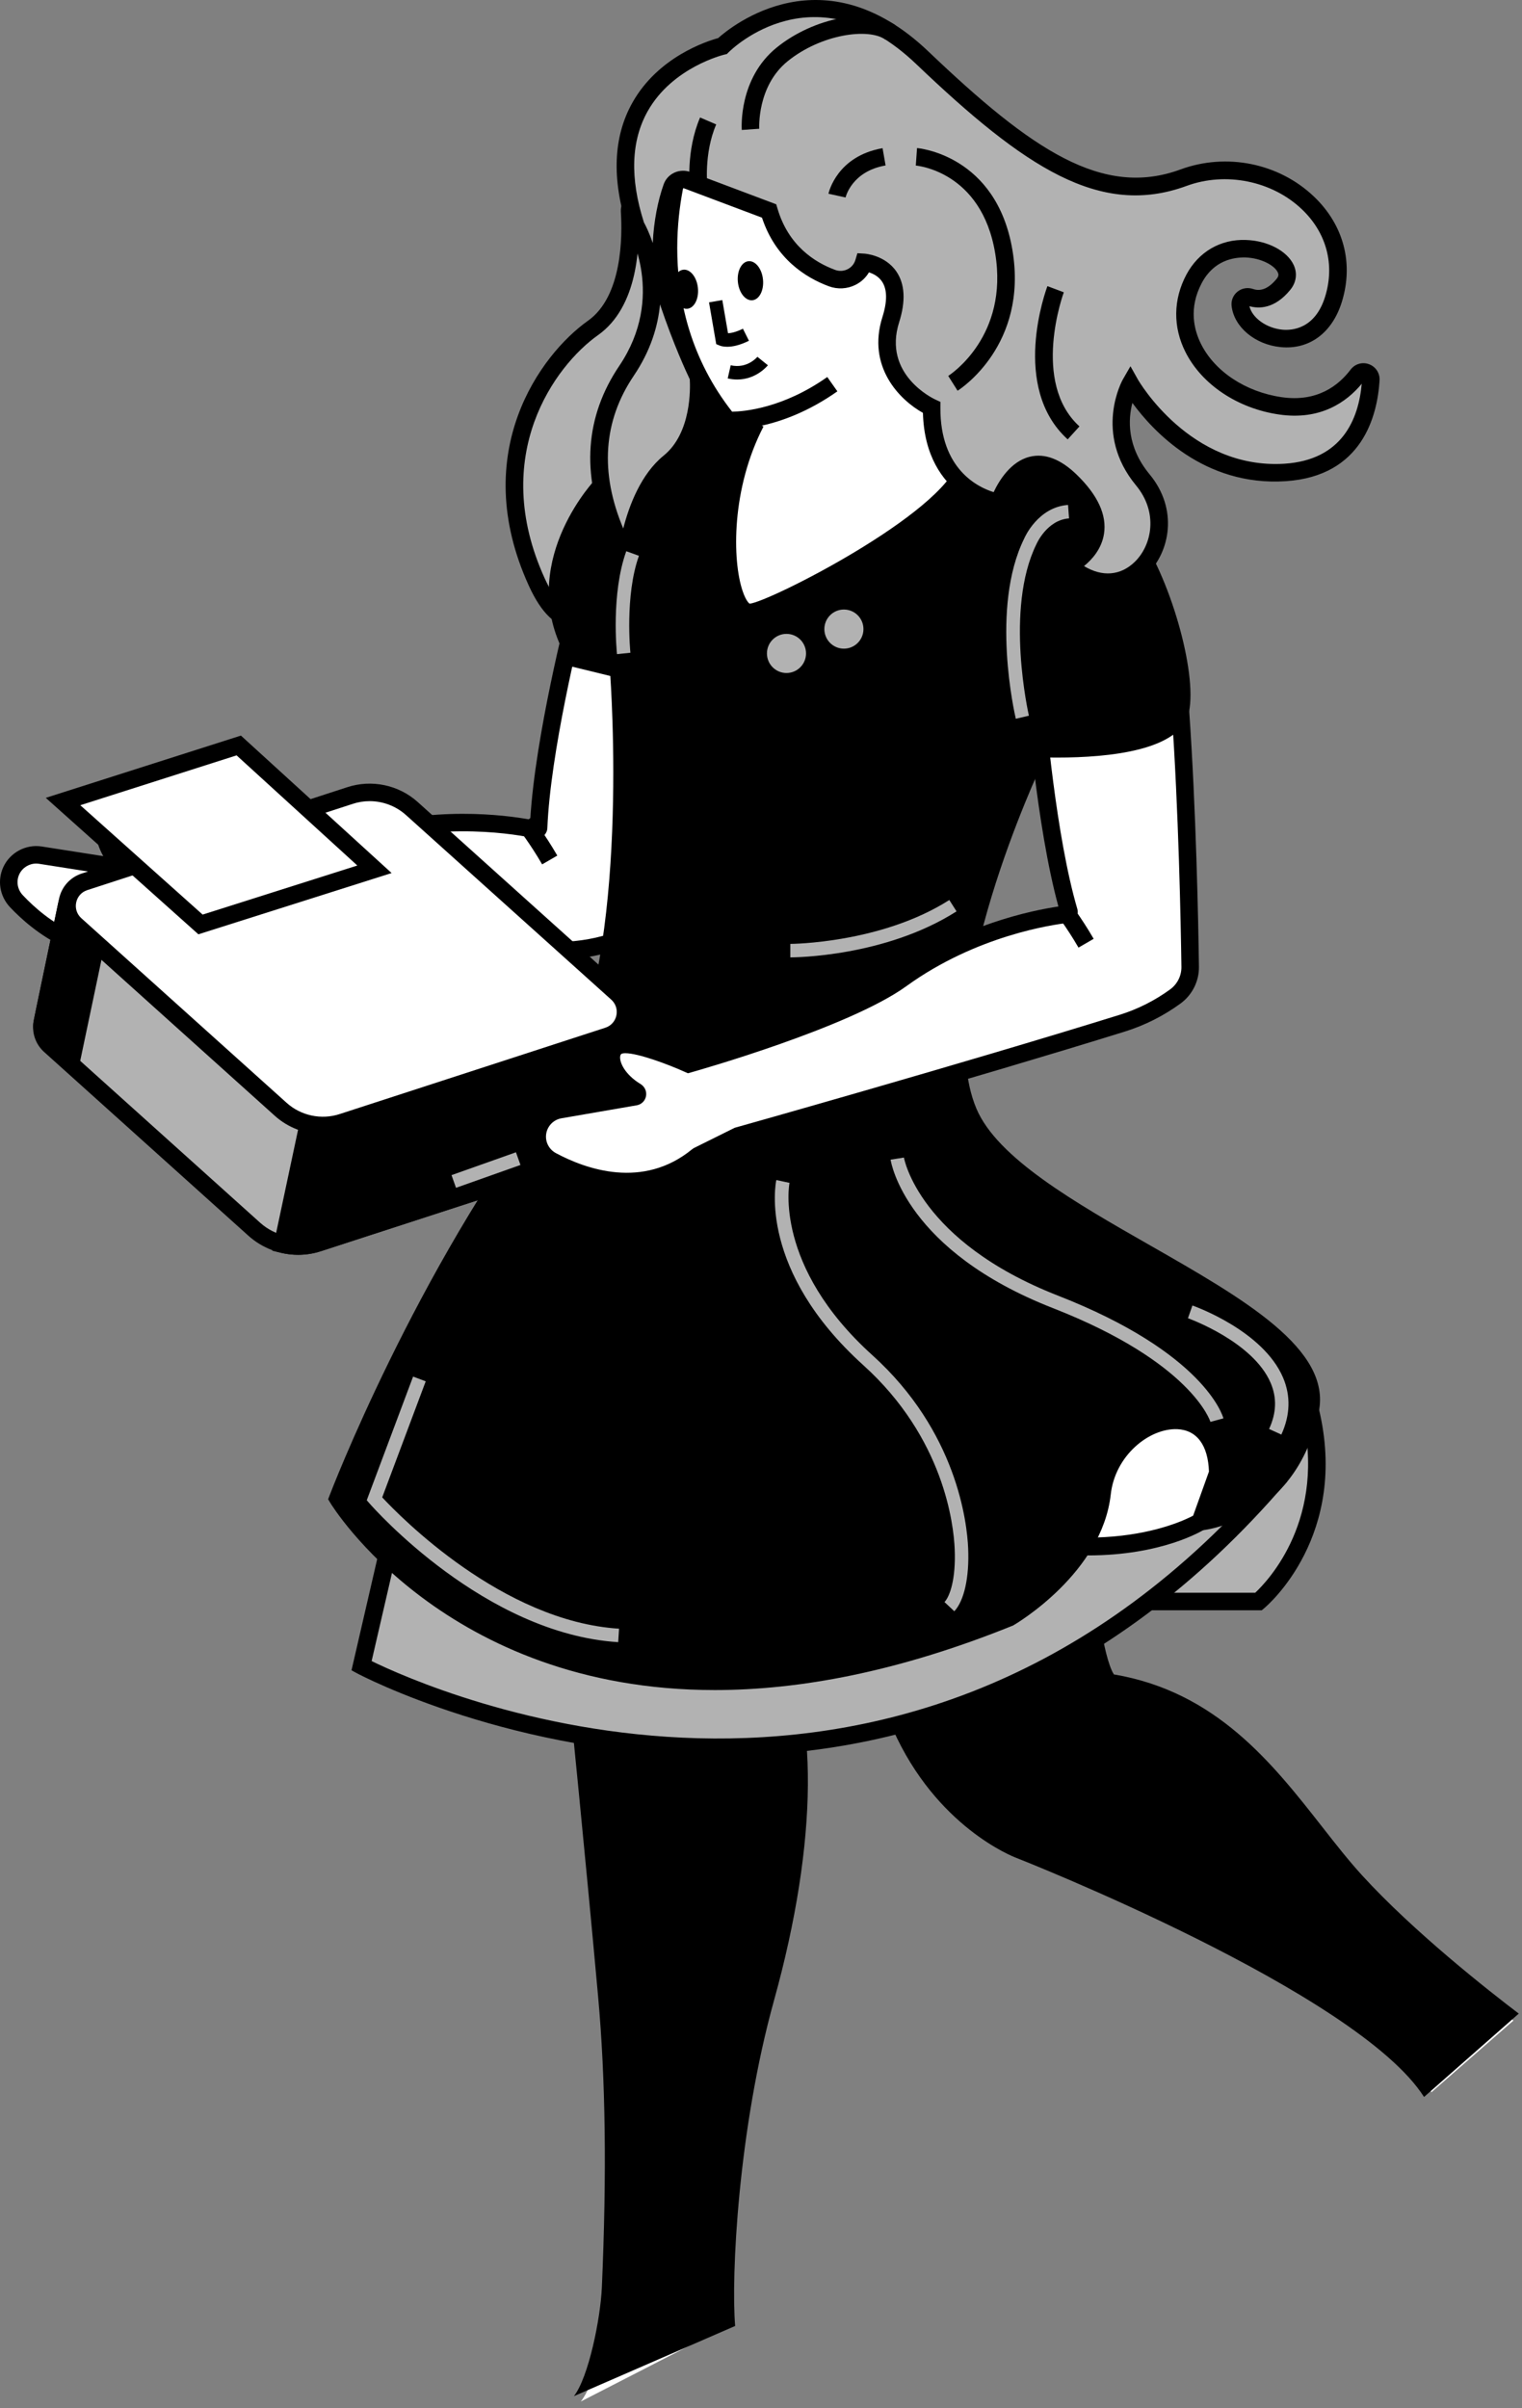 <?xml version="1.0" encoding="UTF-8" standalone="no"?>
<!DOCTYPE svg PUBLIC "-//W3C//DTD SVG 1.1//EN" "http://www.w3.org/Graphics/SVG/1.1/DTD/svg11.dtd">
<svg width="100%" height="100%" viewBox="0 0 196 310" version="1.1" xmlns="http://www.w3.org/2000/svg" xmlns:xlink="http://www.w3.org/1999/xlink" xml:space="preserve" xmlns:serif="http://www.serif.com/" style="fill-rule:evenodd;clip-rule:evenodd;stroke-linejoin:round;stroke-miterlimit:2;">
    <rect x="0" y="0" width="196" height="310" fill="#808080" stroke="none"/>
    <g>
        <g id="content">
            <path d="M194.9,260.12c-4.138,-3.142 -13.708,-10.677 -20.358,-17.97c-7.994,-8.769 -15.103,-23.004 -31.778,-25.562c-0.007,-0.01 -0.017,-0.024 -0.027,-0.034c-2.344,-3.105 -3.092,-16.249 -3.092,-16.249l-9.027,-10.647l-20.123,2.317c0,0 0.061,17.91 5.52,30.183c5.455,12.273 15.254,15.954 15.254,15.954c-0,0 44.145,17.25 53.068,31.236" style="fill:white;fill-rule:nonzero;"/>
            <path d="M183.385,269.954c-8.625,-13.521 -52.093,-30.619 -52.529,-30.79c-0.406,-0.151 -10.288,-3.987 -15.874,-16.548c-5.489,-12.35 -5.61,-29.898 -5.613,-30.639l-0.004,-1.009l21.726,-2.502l9.657,11.398l0.024,0.375c0.278,4.916 1.207,12.807 2.655,15.315c13.196,2.22 20.435,11.454 26.83,19.61c1.757,2.243 3.417,4.359 5.117,6.223c6.653,7.297 16.347,14.902 20.21,17.836" style="fill-rule:nonzero;"/>
            <path d="M76.359,303.604l15.602,-8.028l0.54,0.916" style="fill-rule:nonzero;"/>
            <path d="M88.022,297.563l3.846,-1.978l0.691,0.982" style="fill-rule:nonzero;"/>
            <path d="M93.546,299.527c-0.601,-7.19 0.529,-26.055 5.043,-42.308c5.989,-21.548 5.338,-37.949 0.479,-45.668c-4.858,-7.719 -24.572,7.397 -24.572,7.397c-0,0 1.868,18.332 3.648,37.952c1.274,14.024 0.902,28.161 0.49,37.641c-0.165,3.752 -1.633,11.8 -3.84,14.62" style="fill:white;fill-rule:nonzero;"/>
            <path d="M73.906,308.468c1.902,-2.435 3.424,-10.023 3.598,-13.977c0.641,-14.58 0.483,-26.846 -0.483,-37.489c-1.76,-19.389 -3.628,-37.758 -3.648,-37.939l-0.064,-0.627l0.5,-0.382c0.59,-0.453 14.54,-11.079 22.256,-9.701c1.74,0.312 3.071,1.187 3.96,2.595c5.472,8.695 5.341,26.105 -0.349,46.574c-4.621,16.635 -5.54,35.504 -5.006,41.912" style="fill-rule:nonzero;"/>
            <path d="M147.993,206.17l14.084,0c-0,0 10.505,-8.772 6.646,-24.636c-3.86,-15.868 -26.803,10.72 -26.803,10.72l6.073,13.916Z" style="fill:rgb(178,178,178);fill-rule:nonzero;"/>
            <path d="M148.731,205.042l12.914,0c1.653,-1.546 9.305,-9.577 5.982,-23.241c-0.58,-2.381 -1.596,-3.716 -3.109,-4.081c-5.606,-1.365 -16.826,9.711 -21.276,14.737l5.489,12.585Zm13.752,2.257l-15.23,-0l-6.65,-15.244l0.463,-0.54c1.593,-1.844 15.784,-17.957 23.982,-15.988c2.378,0.573 3.981,2.505 4.769,5.74c3.98,16.361 -6.566,25.391 -7.019,25.77l-0.315,0.262Z" style="fill-rule:nonzero;"/>
            <path d="M50.89,195.692l-4.329,18.752c0,-0 65.687,35.541 117.243,-23.195l-53.729,-17.752l-43.099,7.502l-16.086,14.693Z" style="fill:rgb(178,178,178);fill-rule:nonzero;"/>
            <path d="M47.858,213.838c7.387,3.618 66.75,30.229 113.96,-22.058l-51.827,-17.121l-42.496,7.393l-15.583,14.235l-4.054,17.551Zm44.692,12.233c-26.326,-0 -46.164,-10.439 -46.526,-10.634l-0.758,-0.409l4.604,-19.931l16.589,-15.154l43.703,-7.605l55.617,18.376l-1.127,1.281c-23.49,26.759 -50.071,34.076 -72.102,34.076" style="fill-rule:nonzero;"/>
            <path d="M154.571,195.899c-0,-0 -11.395,7.182 -31.856,-0c-20.462,-7.183 22.316,-19.298 22.316,-19.298l17.044,2.863l0,10.862l-7.504,5.573Z" style="fill:white;fill-rule:nonzero;"/>
            <path d="M145.094,177.757c-11.133,3.182 -26.668,9.422 -26.792,13.51c-0.037,1.204 1.663,2.471 4.788,3.568c19.127,6.716 30.193,0.516 30.85,0.124l7.008,-5.201l0,-9.339l-15.854,-2.662Zm-4.976,22.48c-4.839,-0 -10.788,-0.822 -17.776,-3.273c-4.309,-1.512 -6.368,-3.4 -6.297,-5.764c0.225,-7.26 23.929,-14.339 28.677,-15.683l0.245,-0.071l18.238,3.065l-0,12.38l-8.034,5.962c-0.319,0.202 -5.533,3.384 -15.053,3.384" style="fill-rule:nonzero;"/>
            <path d="M74.289,78.36c-0,-0 -4.494,17.333 -4.926,28.181c-0.007,0.181 -0.171,0.301 -0.349,0.261c-1.932,-0.422 -11.958,-2.32 -22.899,1.06c-8.618,2.662 -23.329,1.968 -23.329,1.968c-0,0 -5.05,-4.711 -7.374,-5.114c-2.156,-0.372 -2.91,3.055 -0.184,6.301c0.218,0.258 0.027,0.647 -0.309,0.594l-9.721,-1.526c-1.549,-0.241 -3.071,0.567 -3.735,1.989c-0.621,1.321 -0.356,2.867 0.643,3.933c2.914,3.102 9.577,8.604 18.011,5.409l5.593,-0.772c0,0 24.207,1.194 45.494,1.731c2.585,0.063 5.153,-0.292 7.621,-1.067c1.446,-0.452 2.576,-1.569 3.042,-3.007c1.737,-5.386 6.156,-19.322 9.396,-31.679c4.117,-15.706 -10.566,-12.591 -10.566,-12.591l-6.408,4.329Z" style="fill:white;fill-rule:nonzero;"/>
            <path d="M4.657,111.172c-0.915,0 -1.777,0.533 -2.173,1.378c-0.419,0.896 -0.244,1.949 0.443,2.683c2.974,3.165 9.107,8.041 16.79,5.127l0.245,-0.064l5.697,-0.784l0.107,0.003c0.241,0.013 24.435,1.204 45.467,1.73c2.461,0.067 4.909,-0.278 7.256,-1.012c1.093,-0.342 1.952,-1.194 2.304,-2.281c1.744,-5.402 6.153,-19.301 9.379,-31.614c1.16,-4.44 0.865,-7.622 -0.889,-9.466c-2.438,-2.562 -7.122,-1.948 -8.152,-1.774l-5.854,3.957c-0.674,2.682 -4.4,17.846 -4.789,27.53c-0.013,0.416 -0.211,0.805 -0.543,1.06c-0.332,0.258 -0.764,0.352 -1.17,0.261c-1.855,-0.406 -11.653,-2.263 -22.326,1.036c-8.705,2.69 -23.111,2.042 -23.718,2.016l-0.412,-0.021l-0.305,-0.281c-1.995,-1.861 -5.422,-4.591 -6.797,-4.829c-0.222,-0.04 -0.336,0.013 -0.44,0.198c-0.385,0.667 -0.228,2.428 1.315,4.265c0.409,0.49 0.473,1.16 0.164,1.71c-0.305,0.537 -0.892,0.825 -1.512,0.725l-9.721,-1.526c-0.121,-0.017 -0.245,-0.027 -0.366,-0.027m67.149,12.337c-0.211,-0 -0.419,-0 -0.63,-0.007c-20.348,-0.513 -43.65,-1.64 -45.417,-1.727l-5.365,0.741c-9.188,3.407 -16.417,-2.874 -19.11,-5.737c-1.325,-1.415 -1.657,-3.447 -0.845,-5.184c0.872,-1.861 2.911,-2.941 4.933,-2.623l7.927,1.241c-1.201,-2.129 -1.167,-4.118 -0.48,-5.311c0.584,-1.013 1.623,-1.496 2.783,-1.298c2.311,0.399 6.294,3.883 7.642,5.117c2.415,0.084 14.999,0.396 22.538,-1.935c9.942,-3.075 19.177,-1.884 22.503,-1.277c0.641,-10.852 4.732,-26.739 4.913,-27.433l0.107,-0.413l7.156,-4.738c0.278,-0.06 6.84,-1.398 10.452,2.384c2.334,2.448 2.817,6.348 1.442,11.599c-3.243,12.37 -7.662,26.316 -9.416,31.739c-0.574,1.78 -1.985,3.178 -3.776,3.738c-2.384,0.748 -4.859,1.124 -7.357,1.124" style="fill-rule:nonzero;"/>
            <path d="M82.781,26.323c-0.701,-0.587 -1.76,-0.064 -1.703,0.848c0.255,3.984 0.06,11.673 -4.715,15.05c-6.592,4.661 -14.472,16.87 -7.236,32.717c7.236,15.844 15.163,-13.369 15.163,-13.369l8.799,-26.585l-10.308,-8.661Z" style="fill:rgb(178,178,178);fill-rule:nonzero;"/>
            <path d="M82.154,27.27c0.332,4.339 0.007,12.229 -5.141,15.871c-5.532,3.913 -14.087,15.498 -6.86,31.329c1.237,2.703 2.548,4.158 3.742,4.044c3.266,-0.268 7.407,-10.241 9.305,-17.239l8.574,-25.92l-9.62,-8.085Zm-8.39,53.508c-2.129,-0 -4.034,-1.804 -5.66,-5.372c-7.847,-17.172 1.546,-29.821 7.608,-34.11c4.44,-3.138 4.443,-10.874 4.239,-14.053c-0.054,-0.875 0.399,-1.667 1.18,-2.062c0.778,-0.393 1.71,-0.282 2.374,0.278l10.895,9.151l-9.04,27.316c-0.815,3.008 -5.272,18.345 -11.284,18.838c-0.104,0.01 -0.208,0.014 -0.312,0.014" style="fill-rule:nonzero;"/>
            <path d="M77.46,62.522c0,0 -10.368,10.734 -3.078,22.313l5.284,1.284c0,0 3.3,40.625 -7.86,55.319c-17.581,23.157 -28.301,51.459 -28.301,51.459c0,-0 24.016,40.617 86.41,15.378c-0,-0 10.935,-6.372 12.005,-16.022c1.073,-9.648 14.687,-13.99 14.901,-2.626l-2.25,6.271c0,-0 11.365,-0.855 14.151,-14.366c2.787,-13.506 -37.872,-23.798 -44.021,-38.378c-6.15,-14.579 8.43,-45.242 8.43,-45.242l12.004,-31.088l-13.507,-15.223l-25.447,-6.432l-19.07,3.125l-9.651,14.228Z" style="fill-rule:nonzero;"/>
            <path d="M44.765,192.769c2.894,4.309 27.577,37.576 84.727,14.459c-0.027,0.003 10.311,-6.147 11.307,-15.1c0.711,-6.391 6.321,-10.626 10.911,-10.401c3.816,0.177 6.15,3.121 6.237,7.876l0.004,0.208l-1.653,4.614c3.135,-0.851 9.379,-3.712 11.317,-13.121c1.338,-6.475 -9.808,-12.84 -20.589,-18.996c-10.02,-5.724 -20.381,-11.639 -23.366,-18.715c-6.274,-14.878 7.847,-44.893 8.451,-46.164l11.726,-30.37l-12.823,-14.449l-24.881,-6.291l-18.362,3.011l-9.5,13.977c-0.389,0.405 -9.436,10.016 -3.172,20.542l5.623,1.368l0.067,0.811c0.138,1.677 3.206,41.225 -8.085,56.093c-15.974,21.042 -26.373,46.671 -27.939,50.648m47.281,24.8c-34.743,0.004 -49.326,-23.781 -49.511,-24.099l-0.278,-0.466l0.194,-0.507c0.108,-0.285 10.979,-28.72 28.459,-51.74c9.916,-13.061 8.068,-47.965 7.686,-53.736l-4.926,-1.201l-0.245,-0.385c-7.333,-11.646 2.197,-22.574 3.149,-23.617l9.875,-14.557l19.781,-3.246l26.011,6.576l14.195,15.998l-12.253,31.729c-0.178,0.382 -14.325,30.451 -8.444,44.397c2.69,6.374 12.713,12.098 22.407,17.631c12.004,6.858 23.349,13.336 21.682,21.414c-2.927,14.178 -15.049,15.254 -15.173,15.264l-1.734,0.131l2.766,-7.713c-0.117,-3.407 -1.562,-5.345 -4.081,-5.459c-3.611,-0.141 -8.007,3.39 -8.564,8.393c-1.123,10.1 -12.095,16.602 -12.561,16.874c-14.875,6.019 -27.631,8.319 -38.435,8.319" style="fill-rule:nonzero;"/>
            <path d="M79.456,84.21c-0.034,-0.316 -0.782,-7.766 1.193,-13.249l1.633,0.59c-1.841,5.114 -1.11,12.404 -1.1,12.481l-1.726,0.178Z" style="fill:rgb(178,178,178);fill-rule:nonzero;"/>
            <path d="M155.877,183.046c-0.02,-0.071 -2.394,-7.652 -20.273,-14.641c-18.906,-7.387 -20.841,-18.64 -20.915,-19.116l1.717,-0.269c0.017,0.108 1.935,10.774 19.828,17.769c18.842,7.364 21.226,15.462 21.317,15.804l-1.674,0.453Z" style="fill:rgb(178,178,178);fill-rule:nonzero;"/>
            <path d="M122.897,207.426l-1.267,-1.184c0.707,-0.761 1.478,-3.004 1.314,-6.83c-0.134,-3.179 -1.385,-14.289 -11.77,-23.668c-13.51,-12.202 -11.3,-23.362 -11.203,-23.831l1.7,0.362c-0.023,0.104 -2.049,10.697 10.667,22.182c10.884,9.831 12.199,21.531 12.34,24.881c0.157,3.702 -0.507,6.723 -1.781,8.088" style="fill:rgb(178,178,178);fill-rule:nonzero;"/>
            <path d="M165.01,184.681l-1.58,-0.721c0.953,-2.075 1.016,-4.013 0.205,-5.925c-2.264,-5.328 -10.573,-8.302 -10.653,-8.333l0.576,-1.639c0.369,0.13 9.114,3.266 11.676,9.295c0.996,2.351 0.922,4.815 -0.224,7.323" style="fill:rgb(178,178,178);fill-rule:nonzero;"/>
            <path d="M101.778,123.25l0,-1.737c0.114,-0 11.716,-0.071 20.472,-5.651l0.932,1.462c-9.188,5.858 -20.908,5.926 -21.404,5.926" style="fill:rgb(178,178,178);fill-rule:nonzero;"/>
            <path d="M79.611,211.404c-17.175,-1.083 -31.443,-17.192 -32.04,-17.876l-0.342,-0.393l5.969,-15.921l1.626,0.61l-5.603,14.939c2.277,2.451 15.475,15.962 30.498,16.907l-0.108,1.734Z" style="fill:rgb(178,178,178);fill-rule:nonzero;"/>
            <path d="M69.816,111.274c-1.549,-2.676 -3.115,-4.678 -3.132,-4.698l1.774,-1.395c0.067,0.084 1.677,2.14 3.31,4.963l-1.952,1.13Z" style="fill-rule:nonzero;"/>
            <path d="M142.847,221.829c-0.007,-0.036 -0.654,-3.561 -1.576,-5.546l2.042,-0.952c1.049,2.25 1.727,5.942 1.754,6.096l-2.22,0.402Z" style="fill-rule:nonzero;"/>
            <path d="M103.798,84.12c0,1.392 -1.127,2.518 -2.518,2.518c-1.388,0 -2.515,-1.126 -2.515,-2.518c-0,-1.391 1.127,-2.518 2.515,-2.518c1.391,-0 2.518,1.127 2.518,2.518" style="fill:rgb(178,178,178);fill-rule:nonzero;"/>
            <path d="M111.193,80.986c0,1.392 -1.126,2.519 -2.518,2.519c-1.388,-0 -2.515,-1.127 -2.515,-2.519c0,-1.391 1.127,-2.518 2.515,-2.518c1.392,-0 2.518,1.127 2.518,2.518" style="fill:rgb(178,178,178);fill-rule:nonzero;"/>
            <path d="M77.184,146.576c0.01,-0.047 3.032,-14.395 3.28,-15.579c0.023,-0.121 -0.037,-0.238 -0.148,-0.295l-32.895,-3.88c-0.024,-0.01 -0.044,-0.023 -0.06,-0.04l0.778,-18.433c-0.074,-0.067 -0.178,-0.087 -0.275,-0.057l-33.305,10.818c-0.074,0.023 -0.151,0.016 -0.218,-0.017l-5.348,-2.773c-0.165,-0.087 -0.366,-0 -0.403,0.184c-0.301,1.452 -3.162,15.13 -3.182,15.294l-0.003,0.051c-0.101,0.972 0.204,1.995 1.036,2.743l26.306,23.653c2.237,2.016 5.385,2.683 8.249,1.741l34.042,-11.059c1.14,-0.376 1.871,-1.281 2.13,-2.301l0.016,-0.05Z" style="fill:rgb(178,178,178);fill-rule:nonzero;"/>
            <path d="M9.466,117.834l-0.443,2.13c-0.851,4.077 -2.438,11.666 -2.505,12.024c-0.033,0.383 -0.003,1.154 0.678,1.764l26.303,23.654c1.938,1.744 4.677,2.321 7.145,1.509l34.046,-11.062c0.694,-0.228 1.2,-0.775 1.385,-1.503l1.11,0.225l-1.103,-0.235c0.033,-0.154 2.357,-11.196 3.081,-14.64l-32.399,-3.95l-0.553,-0.486l0.737,-17.491l-32.04,10.412c-0.379,0.114 -0.758,0.081 -1.09,-0.094l-4.352,-2.257Zm28.918,43.7c-2.327,-0 -4.617,-0.852 -6.394,-2.451l-26.303,-23.651c-1.04,-0.935 -1.549,-2.283 -1.405,-3.698c0.02,-0.185 0.137,-0.775 2.531,-12.233l0.674,-3.229c0.088,-0.429 0.369,-0.788 0.768,-0.979c0.396,-0.188 0.865,-0.181 1.258,0.023l5.033,2.612l32.969,-10.71c0.476,-0.161 1.01,-0.044 1.385,0.298l0.389,0.356l-0.758,17.943l32.305,3.887c0.564,0.295 0.859,0.908 0.731,1.525c-0.248,1.187 -3.272,15.549 -3.282,15.593l-0.051,0.168c-0.342,1.384 -1.415,2.541 -2.843,3.011l-34.046,11.062c-0.966,0.315 -1.968,0.473 -2.961,0.473" style="fill-rule:nonzero;"/>
            <path d="M80.312,130.714l-32.895,-3.88c-0.02,-0.01 -0.04,-0.023 -0.057,-0.04l-6.086,10.207l-4.872,23.171c1.495,0.359 3.081,0.322 4.59,-0.174l34.042,-11.059c1.144,-0.376 1.871,-1.281 2.13,-2.301l0.016,-0.05c0.014,-0.047 3.032,-14.395 3.28,-15.579c0.027,-0.124 -0.037,-0.238 -0.148,-0.295" style="fill-rule:nonzero;"/>
            <path d="M37.748,159.253c0.976,0.087 1.965,-0.02 2.894,-0.326l34.045,-11.062c0.694,-0.228 1.201,-0.775 1.385,-1.502c0.04,-0.158 1.744,-8.269 2.689,-12.756l0.399,-1.891l-31.225,-3.685l-5.597,9.389l-4.59,21.833Zm0.657,2.287c-0.758,-0 -1.519,-0.091 -2.267,-0.272l-1.066,-0.255l5.231,-24.589l6.774,-11.364l0.801,0.694l32.959,3.96c0.563,0.295 0.855,0.909 0.728,1.526l-0.597,2.833c-0.952,4.524 -2.676,12.729 -2.686,12.763l-0.057,0.191c-0.339,1.358 -1.412,2.515 -2.837,2.984l-34.045,11.059c-0.946,0.312 -1.939,0.47 -2.938,0.47" style="fill-rule:nonzero;"/>
            <path d="M12.394,121.28c0,0 0.698,-1.11 1.576,-2.542l-4.946,-2.565c-0.164,-0.087 -0.365,0 -0.402,0.185c-0.302,1.452 -3.162,15.129 -3.182,15.294l-0.004,0.05c-0.1,0.973 0.205,1.995 1.036,2.743l2.649,2.388l1.741,-8.256l1.532,-7.297Z" style="fill-rule:nonzero;"/>
            <path d="M9.496,117.688l-0.409,1.954c-0.862,4.138 -2.471,11.837 -2.535,12.2c-0.037,0.382 -0.006,1.153 0.674,1.763l1.197,1.08l3.015,-14.006c0.003,-0 0.382,-0.604 0.935,-1.499l-2.877,-1.492Zm0.326,21.293l-4.108,-3.699c-1.036,-0.932 -1.546,-2.28 -1.402,-3.695c0.02,-0.181 0.144,-0.808 2.569,-12.404l0.637,-3.055c0.087,-0.432 0.369,-0.791 0.768,-0.982c0.396,-0.188 0.865,-0.181 1.257,0.023l6.023,3.125l-0.634,1.033c-0.677,1.103 -1.244,2.016 -1.475,2.381l-3.635,17.273Z" style="fill-rule:nonzero;"/>
            <path d="M36.14,142.8l-26.427,-23.761c-1.858,-1.677 -1.214,-4.735 1.167,-5.516l34.193,-11.11c2.769,-0.908 5.811,-0.268 7.977,1.684l26.427,23.761c1.858,1.677 1.211,4.735 -1.167,5.516l-34.196,11.109c-2.767,0.909 -5.812,0.269 -7.974,-1.683" style="fill:white;fill-rule:nonzero;"/>
            <path d="M47.602,103.136c-0.731,0 -1.465,0.114 -2.176,0.349l-34.2,11.109c-0.727,0.242 -1.257,0.832 -1.415,1.587c-0.157,0.747 0.087,1.505 0.657,2.018l26.427,23.761c1.855,1.677 4.49,2.234 6.868,1.452l34.2,-11.112c0.727,-0.238 1.257,-0.832 1.415,-1.583c0.157,-0.751 -0.087,-1.506 -0.657,-2.022l-26.427,-23.758c-1.305,-1.177 -2.985,-1.801 -4.692,-1.801m-6.012,42.878c-2.257,0 -4.483,-0.824 -6.207,-2.377l-26.423,-23.761c-1.177,-1.06 -1.684,-2.616 -1.359,-4.162c0.329,-1.549 1.422,-2.769 2.924,-3.262l34.2,-11.113c3.142,-1.029 6.623,-0.295 9.078,1.918l26.426,23.761c1.177,1.06 1.684,2.616 1.359,4.165c-0.329,1.549 -1.422,2.766 -2.924,3.263l-34.2,11.109c-0.943,0.309 -1.912,0.459 -2.874,0.459" style="fill-rule:nonzero;"/>
            <path d="M8.117,103.185l17.705,15.824l22.399,-7.102l-17.477,-15.938l-22.627,7.216Z" style="fill:white;fill-rule:nonzero;"/>
            <path d="M10.341,103.66l15.753,14.08l19.922,-6.318l-15.549,-14.181l-20.126,6.419Zm15.207,16.618l-19.654,-17.567l25.13,-8.015l19.405,17.695l-24.881,7.887Z" style="fill-rule:nonzero;"/>
            <path d="M107.186,49.456c-7.29,5.147 -13.46,4.661 -13.46,4.661c-12.652,-15.653 -5.838,-34.036 -5.838,-34.036c-0,0 17.956,-6.861 26.748,3.001l10.064,6.915c-0,-0 -10.01,19.244 -1.432,25.89c8.574,6.646 -24.016,22.943 -26.803,22.943c-2.786,0 -4.932,-13.292 0.859,-24.442l9.862,-4.932Z" style="fill:white;fill-rule:nonzero;"/>
            <path d="M98.102,54.792l0.221,0.114c-4.135,7.964 -4.054,17.199 -2.679,21.213c0.469,1.368 0.888,1.593 0.895,1.596c2.448,-0.201 24.841,-11.518 26.9,-18.349c0.325,-1.076 0.057,-1.874 -0.865,-2.585c-8.202,-6.361 -1.244,-22.39 0.68,-26.407l-9.459,-6.539c-7.397,-8.299 -22.128,-3.853 -25.012,-2.874c-0.915,2.938 -5.057,18.567 5.496,32.037c1.512,-0.023 6.535,-0.426 12.256,-4.463l1.301,1.844c-3.725,2.626 -7.169,3.85 -9.734,4.413m-1.637,25.166c-0.6,0 -1.475,-0.268 -2.246,-1.535c-2.284,-3.763 -2.72,-14.168 1.458,-23.245c-1.214,0.121 -1.951,0.07 -2.039,0.064l-0.486,-0.041l-0.305,-0.375c-12.907,-15.968 -6.089,-34.948 -6.016,-35.136l0.178,-0.479l0.476,-0.184c0.765,-0.289 18.671,-6.972 27.899,3.202l10.778,7.404l-0.46,0.885c-0.097,0.185 -9.479,18.483 -1.743,24.479c1.713,1.328 2.27,3.189 1.569,5.241c-2.864,8.366 -26.454,19.72 -29.063,19.72" style="fill-rule:nonzero;"/>
            <path d="M133.278,89.057c0,0 1.305,17.86 4.376,28.272c0.051,0.174 -0.064,0.342 -0.245,0.362c-1.968,0.218 -12.071,1.636 -21.35,8.349c-7.306,5.285 -27.379,10.932 -27.379,10.932c-0,0 -6.297,-2.843 -8.625,-2.478c-2.162,0.335 -1.777,3.826 1.848,6.026c0.288,0.174 0.231,0.603 -0.104,0.66l-9.694,1.677c-1.546,0.265 -2.73,1.522 -2.901,3.078c-0.164,1.452 0.584,2.83 1.871,3.518c3.756,2.005 11.831,5.08 18.795,-0.654l5.047,-2.525c0,-0 29.227,-8.215 49.561,-14.54c2.471,-0.768 4.789,-1.931 6.878,-3.454c1.22,-0.892 1.934,-2.313 1.914,-3.826c-0.08,-5.657 -0.365,-20.273 -1.264,-33.016c-1.14,-16.199 -14.05,-8.537 -14.05,-8.537l-4.678,6.156Z" style="fill:white;fill-rule:nonzero;"/>
            <path d="M80.535,135.585c-0.114,0 -0.218,0.007 -0.308,0.021c-0.222,0.037 -0.312,0.12 -0.352,0.332c-0.151,0.751 0.563,2.37 2.612,3.614c0.546,0.332 0.821,0.946 0.704,1.566c-0.117,0.607 -0.587,1.07 -1.2,1.174l-9.695,1.673c-1.043,0.181 -1.854,1.043 -1.971,2.096c-0.111,0.983 0.392,1.925 1.284,2.398c3.826,2.045 11.196,4.698 17.544,-0.53l0.211,-0.138l5.248,-2.605c0.292,-0.081 29.445,-8.283 49.531,-14.53c2.357,-0.731 4.56,-1.837 6.549,-3.289c0.922,-0.674 1.465,-1.757 1.449,-2.898c-0.081,-5.663 -0.363,-20.216 -1.261,-32.952c-0.322,-4.58 -1.63,-7.501 -3.88,-8.681c-3.149,-1.65 -7.37,0.442 -8.286,0.932l-4.279,5.63c0.225,2.756 1.56,18.315 4.299,27.61c0.118,0.41 0.054,0.839 -0.177,1.184c-0.235,0.349 -0.607,0.574 -1.027,0.621c-1.884,0.207 -11.763,1.596 -20.81,8.141c-7.384,5.342 -26.91,10.871 -27.735,11.103l-0.395,0.11l-0.376,-0.167c-2.324,-1.05 -6.073,-2.415 -7.679,-2.415m0.228,17.618c-4.359,0 -8.202,-1.676 -10.22,-2.756c-1.707,-0.909 -2.673,-2.729 -2.462,-4.637c0.232,-2.046 1.804,-3.716 3.833,-4.068l7.904,-1.365c-1.821,-1.629 -2.425,-3.524 -2.156,-4.875c0.224,-1.147 1.056,-1.942 2.216,-2.123c2.321,-0.372 7.216,1.663 8.883,2.394c2.82,-0.815 20.129,-5.938 26.638,-10.646c8.43,-6.1 17.558,-7.937 20.901,-8.43c-2.874,-10.476 -4.094,-26.846 -4.148,-27.557l-0.03,-0.426l5.261,-6.784c0.241,-0.144 6.026,-3.521 10.663,-1.093c2.991,1.566 4.705,5.107 5.084,10.522c0.902,12.793 1.187,27.393 1.267,33.08c0.027,1.871 -0.861,3.649 -2.377,4.752c-2.19,1.596 -4.614,2.813 -7.206,3.621c-19.513,6.066 -47.556,13.973 -49.488,14.52l-4.838,2.421c-3.186,2.582 -6.589,3.45 -9.725,3.45" style="fill-rule:nonzero;"/>
            <path d="M130.662,76.54c0,-0 -1.264,4.325 1.449,18.221c0.177,0.906 0.955,1.583 1.877,1.607c4.464,0.127 16.965,0.036 18.017,-4.93c1.288,-6.052 -4.778,-25.25 -10.998,-25.813c-9.909,-0.902 -10.345,10.915 -10.345,10.915" style="fill-rule:nonzero;"/>
            <path d="M131.746,76.847c-0.03,0.124 -1.096,4.544 1.473,17.698c0.077,0.393 0.415,0.684 0.804,0.695c9.678,0.285 16.3,-1.308 16.881,-4.038c0.895,-4.215 -2.163,-15.904 -6.395,-21.645c-1.284,-1.74 -2.528,-2.713 -3.601,-2.81c-2.318,-0.218 -4.232,0.339 -5.701,1.633c-3.182,2.8 -3.417,8.148 -3.417,8.202l-0.044,0.265Zm4.407,20.679c-0.772,0 -1.506,-0.01 -2.193,-0.03c-1.436,-0.04 -2.68,-1.1 -2.955,-2.518c-2.494,-12.779 -1.67,-17.695 -1.465,-18.604c0.054,-0.915 0.526,-6.475 4.175,-9.687c1.951,-1.717 4.443,-2.455 7.394,-2.187c1.757,0.161 3.514,1.412 5.217,3.719c4.266,5.788 7.881,18.279 6.784,23.453c-1.05,4.939 -10.268,5.854 -16.957,5.854" style="fill-rule:nonzero;"/>
            <path d="M130.814,92.531c-0.137,-0.58 -3.296,-14.335 1.08,-23.201c0.05,-0.124 1.757,-4.047 5.647,-4.326l0.127,1.731c-2.847,0.204 -4.185,3.286 -4.198,3.316c-4.118,8.35 -0.999,21.947 -0.969,22.084l-1.687,0.396Z" style="fill:rgb(178,178,178);fill-rule:nonzero;"/>
            <path d="M89.935,48.531c0,0 0.741,7.357 -3.762,11.002c-2.686,2.173 -4.121,6.026 -4.842,8.782c-0.272,1.026 -1.704,1.134 -2.113,0.155c-2.156,-5.141 -3.849,-12.864 1.462,-20.73c6.512,-9.648 1.204,-18.654 1.204,-18.654c-6.217,-19.188 11.15,-23.155 11.15,-23.155c-0,0 11.793,-11.793 25.729,1.499c13.939,13.296 23.158,19.298 33.663,15.439c10.506,-3.86 22.685,4.704 19.298,15.653c-2.495,8.061 -11.518,5.127 -12.001,0.731c-0.077,-0.704 0.624,-1.211 1.291,-0.979c1.006,0.348 2.605,0.375 4.279,-1.684c2.786,-3.43 -7.662,-7.954 -11.522,-0.697c-3.86,7.26 2.3,15.063 11.092,16.35c5.198,0.761 8.296,-1.777 9.963,-3.98c0.57,-0.755 1.764,-0.302 1.707,0.64c-0.272,4.373 -2.113,11.331 -11.029,11.918c-13.078,0.855 -19.938,-11.391 -19.938,-11.391c-0,-0 -3.538,6.136 1.609,12.353c5.915,7.149 -1.824,17.689 -9.543,11.042c-0,0 7.682,-3.722 0.214,-10.935c-6.217,-6.002 -9.218,2.79 -9.218,2.79c0,0 -8.732,-1.287 -8.654,-12.222c-0,-0 -7.716,-3.565 -5.262,-11.311c2.23,-7.021 -3.474,-7.367 -3.474,-7.367c-0.519,1.744 -2.404,2.649 -4.111,2.015c-2.776,-1.032 -6.549,-3.373 -8.088,-8.637l-10.499,-3.951c-0.805,-0.301 -1.723,0.088 -2.012,0.896c-1.234,3.443 -2.116,9.791 -0.456,14.744c1.925,5.747 3.863,9.684 3.863,9.684" style="fill:rgb(178,178,178);fill-rule:nonzero;"/>
            <path d="M84.995,39.184c-0.262,2.806 -1.201,5.958 -3.38,9.188c-3.934,5.824 -4.39,12.437 -1.355,19.663c0.761,-2.984 2.3,-7.028 5.201,-9.379c3.598,-2.911 3.434,-8.715 3.367,-9.828c-0.423,-0.882 -2.116,-4.527 -3.827,-9.624c-0.003,-0.007 -0.003,-0.014 -0.006,-0.02m54.604,33.69c2.334,1.421 4.708,1.244 6.546,-0.554c2.216,-2.176 3.024,-6.354 0.161,-9.818c-5.58,-6.743 -1.758,-13.57 -1.717,-13.638l0.989,-1.716l0.969,1.726c0.07,0.118 6.707,11.599 18.886,10.821c7.414,-0.489 9.519,-5.74 9.928,-10.294c-1.938,2.347 -5.304,4.745 -10.663,3.957c-5.311,-0.775 -9.919,-3.85 -12.028,-8.021c-1.636,-3.229 -1.596,-6.77 0.104,-9.973c1.566,-2.941 4.399,-4.587 7.649,-4.473c2.806,0.08 5.345,1.412 6.18,3.233c0.493,1.073 0.332,2.233 -0.436,3.178c-2.025,2.495 -4.078,2.452 -5.271,2.116c0.358,1.503 2.183,2.824 4.238,3.022c1.224,0.117 4.215,-0.064 5.513,-4.252c1.277,-4.132 0.181,-8.236 -3.011,-11.264c-3.837,-3.642 -9.789,-4.845 -14.822,-2.994c-11.149,4.094 -20.85,-2.348 -34.827,-15.683c-12.993,-12.391 -23.707,-1.969 -24.156,-1.519l-0.228,0.228l-0.316,0.073c-0.067,0.017 -6.666,1.603 -9.865,7.26c-2.156,3.816 -2.327,8.638 -0.5,14.342c0.182,0.329 0.671,1.267 1.137,2.662c0.131,-2.84 0.684,-5.549 1.409,-7.571c0.238,-0.668 0.724,-1.194 1.371,-1.496c0.654,-0.302 1.418,-0.328 2.099,-0.074l11.022,4.148l0.161,0.54c1.399,4.775 4.795,6.931 7.401,7.897c0.54,0.205 1.12,0.175 1.63,-0.08c0.489,-0.245 0.848,-0.671 1.006,-1.201l0.254,-0.858l0.896,0.053c0.107,0.007 2.672,0.188 4.121,2.297c1.106,1.61 1.224,3.81 0.359,6.539c-2.133,6.72 4.379,9.819 4.657,9.946l0.661,0.305l-0.003,0.728c-0.057,7.937 4.842,10.267 6.857,10.891c0.664,-1.415 2.173,-3.96 4.664,-4.56c1.925,-0.47 3.954,0.302 6.006,2.283c2.736,2.643 3.927,5.221 3.538,7.659c-0.309,1.932 -1.543,3.3 -2.569,4.135m3.018,3.189c-1.76,-0 -3.725,-0.664 -5.721,-2.381l-1.301,-1.12l1.546,-0.751c0.02,-0.01 2.458,-1.238 2.8,-3.437c0.258,-1.67 -0.707,-3.575 -2.877,-5.671c-1.459,-1.408 -2.783,-1.985 -3.903,-1.713c-1.848,0.439 -3.129,3.078 -3.467,4.054l-0.306,0.885l-0.925,-0.134c-0.094,-0.013 -9.315,-1.502 -9.61,-12.645c-3.005,-1.67 -7.243,-5.945 -5.215,-12.343c0.644,-2.032 0.621,-3.575 -0.07,-4.584c-0.456,-0.664 -1.144,-0.996 -1.667,-1.161c-0.405,0.688 -1.002,1.248 -1.74,1.613c-1.063,0.53 -2.304,0.594 -3.427,0.178c-2.988,-1.11 -6.858,-3.541 -8.608,-8.832l-9.983,-3.756c-0.12,-0.047 -0.248,-0.04 -0.355,0.01c-0.067,0.03 -0.158,0.091 -0.198,0.208c-1.069,2.978 -2.069,9.168 -0.449,14.003c1.878,5.603 3.789,9.51 3.806,9.547l0.11,0.385c0.034,0.326 0.745,8.008 -4.174,11.992c-2.428,1.965 -3.766,5.539 -4.46,8.192c-0.252,0.945 -1.043,1.599 -2.022,1.67c-0.963,0.057 -1.848,-0.467 -2.223,-1.365c-3.344,-7.971 -2.817,-15.304 1.566,-21.8c6.045,-8.953 1.22,-17.363 1.17,-17.447l-0.101,-0.228c-2.072,-6.384 -1.847,-11.863 0.661,-16.276c3.323,-5.855 9.543,-7.85 11.005,-8.249c1.821,-1.623 13.611,-11.123 27.064,1.706c13.316,12.703 22.44,18.893 32.493,15.197c5.912,-2.169 12.642,-0.808 17.152,3.478c3.836,3.641 5.154,8.587 3.615,13.567c-1.241,4.007 -4.198,6.19 -7.884,5.831c-3.302,-0.318 -6.019,-2.598 -6.317,-5.311c-0.077,-0.701 0.208,-1.385 0.761,-1.828c0.57,-0.456 1.321,-0.583 2.022,-0.338c1.006,0.348 2.029,-0.098 3.028,-1.328c0.289,-0.356 0.238,-0.601 0.138,-0.819c-0.399,-0.871 -2.116,-1.854 -4.195,-1.918c-1.439,-0.023 -4.021,0.332 -5.59,3.28c-1.727,3.249 -0.999,6.086 -0.084,7.893c1.784,3.528 5.747,6.137 10.345,6.811c4.647,0.681 7.394,-1.556 8.899,-3.545c0.554,-0.734 1.509,-1.016 2.371,-0.697c0.872,0.322 1.418,1.16 1.361,2.086c-0.281,4.57 -2.223,12.326 -12.078,12.973c-10.556,0.701 -17.155,-6.522 -19.754,-10.076c-0.543,2.079 -0.758,5.6 2.217,9.195c3.725,4.5 2.615,9.989 -0.319,12.866c-1.231,1.207 -3.028,2.133 -5.107,2.133" style="fill-rule:nonzero;"/>
            <path d="M123.317,50.301l-1.207,-1.908c0.322,-0.205 7.823,-5.138 6.046,-15.798c-1.76,-10.576 -10.137,-11.277 -10.221,-11.28l0.158,-2.253c0.101,0.006 10.237,0.848 12.29,13.161c2.028,12.179 -6.693,17.843 -7.066,18.078" style="fill-rule:nonzero;"/>
            <path d="M137.494,56.563c-7.397,-6.71 -2.807,-19.198 -2.609,-19.727l2.109,0.794c-0.04,0.114 -4.242,11.586 2.016,17.263l-1.516,1.67Z" style="fill-rule:nonzero;"/>
            <path d="M95.525,16.731c-0.02,-0.268 -0.412,-6.636 4.49,-10.606c4.812,-3.893 11.975,-5.234 15.325,-2.86l-1.301,1.841c-2.22,-1.57 -8.337,-0.681 -12.602,2.773c-3.977,3.215 -3.665,8.641 -3.662,8.695l-2.25,0.157Z" style="fill-rule:nonzero;"/>
            <path d="M138.887,121.989c-1.549,-2.676 -3.118,-4.678 -3.132,-4.698l1.774,-1.395c0.067,0.084 1.677,2.139 3.31,4.963l-1.952,1.13Z" style="fill-rule:nonzero;"/>
            <path d="M108.89,25.424l-2.203,-0.486c0.044,-0.198 1.113,-4.842 6.968,-5.862l0.389,2.223c-4.316,0.752 -5.12,3.987 -5.154,4.125" style="fill-rule:nonzero;"/>
            <path d="M88.864,24.32c-0.027,-0.195 -0.58,-4.822 1.291,-9.195l2.076,0.892c-1.627,3.789 -1.134,7.981 -1.13,8.021l-2.237,0.282Z" style="fill-rule:nonzero;"/>
            <path d="M93.64,44.642c-0.536,0 -0.861,-0.114 -0.965,-0.158l-0.44,-0.181l-0.928,-5.378l1.71,-0.295l0.737,4.272c0.379,-0.02 1.02,-0.138 1.919,-0.587l0.774,1.552c-1.234,0.617 -2.169,0.775 -2.807,0.775" style="fill-rule:nonzero;"/>
            <path d="M94.937,48.858c-0.382,0 -0.791,-0.043 -1.224,-0.14l0.386,-1.694c2.109,0.48 3.383,-1.026 3.437,-1.09l1.351,1.087c-0.067,0.087 -1.499,1.837 -3.95,1.837" style="fill-rule:nonzero;"/>
            <path d="M95.023,36.306c0.141,1.388 0.983,2.441 1.875,2.347c0.892,-0.09 1.502,-1.291 1.358,-2.679c-0.141,-1.388 -0.983,-2.441 -1.875,-2.347c-0.892,0.09 -1.502,1.291 -1.358,2.679" style="fill-rule:nonzero;"/>
            <path d="M86.644,37.4c0.141,1.389 0.982,2.438 1.874,2.348c0.892,-0.091 1.503,-1.291 1.358,-2.68c-0.14,-1.388 -0.982,-2.441 -1.874,-2.347c-0.892,0.091 -1.502,1.291 -1.358,2.679" style="fill-rule:nonzero;"/>
            <path d="M66.444,148.339l0.579,1.632l-8.298,2.942l-0.579,-1.632l8.298,-2.942Z" style="fill:rgb(178,178,178);"/>
        </g>
    </g>
</svg>
